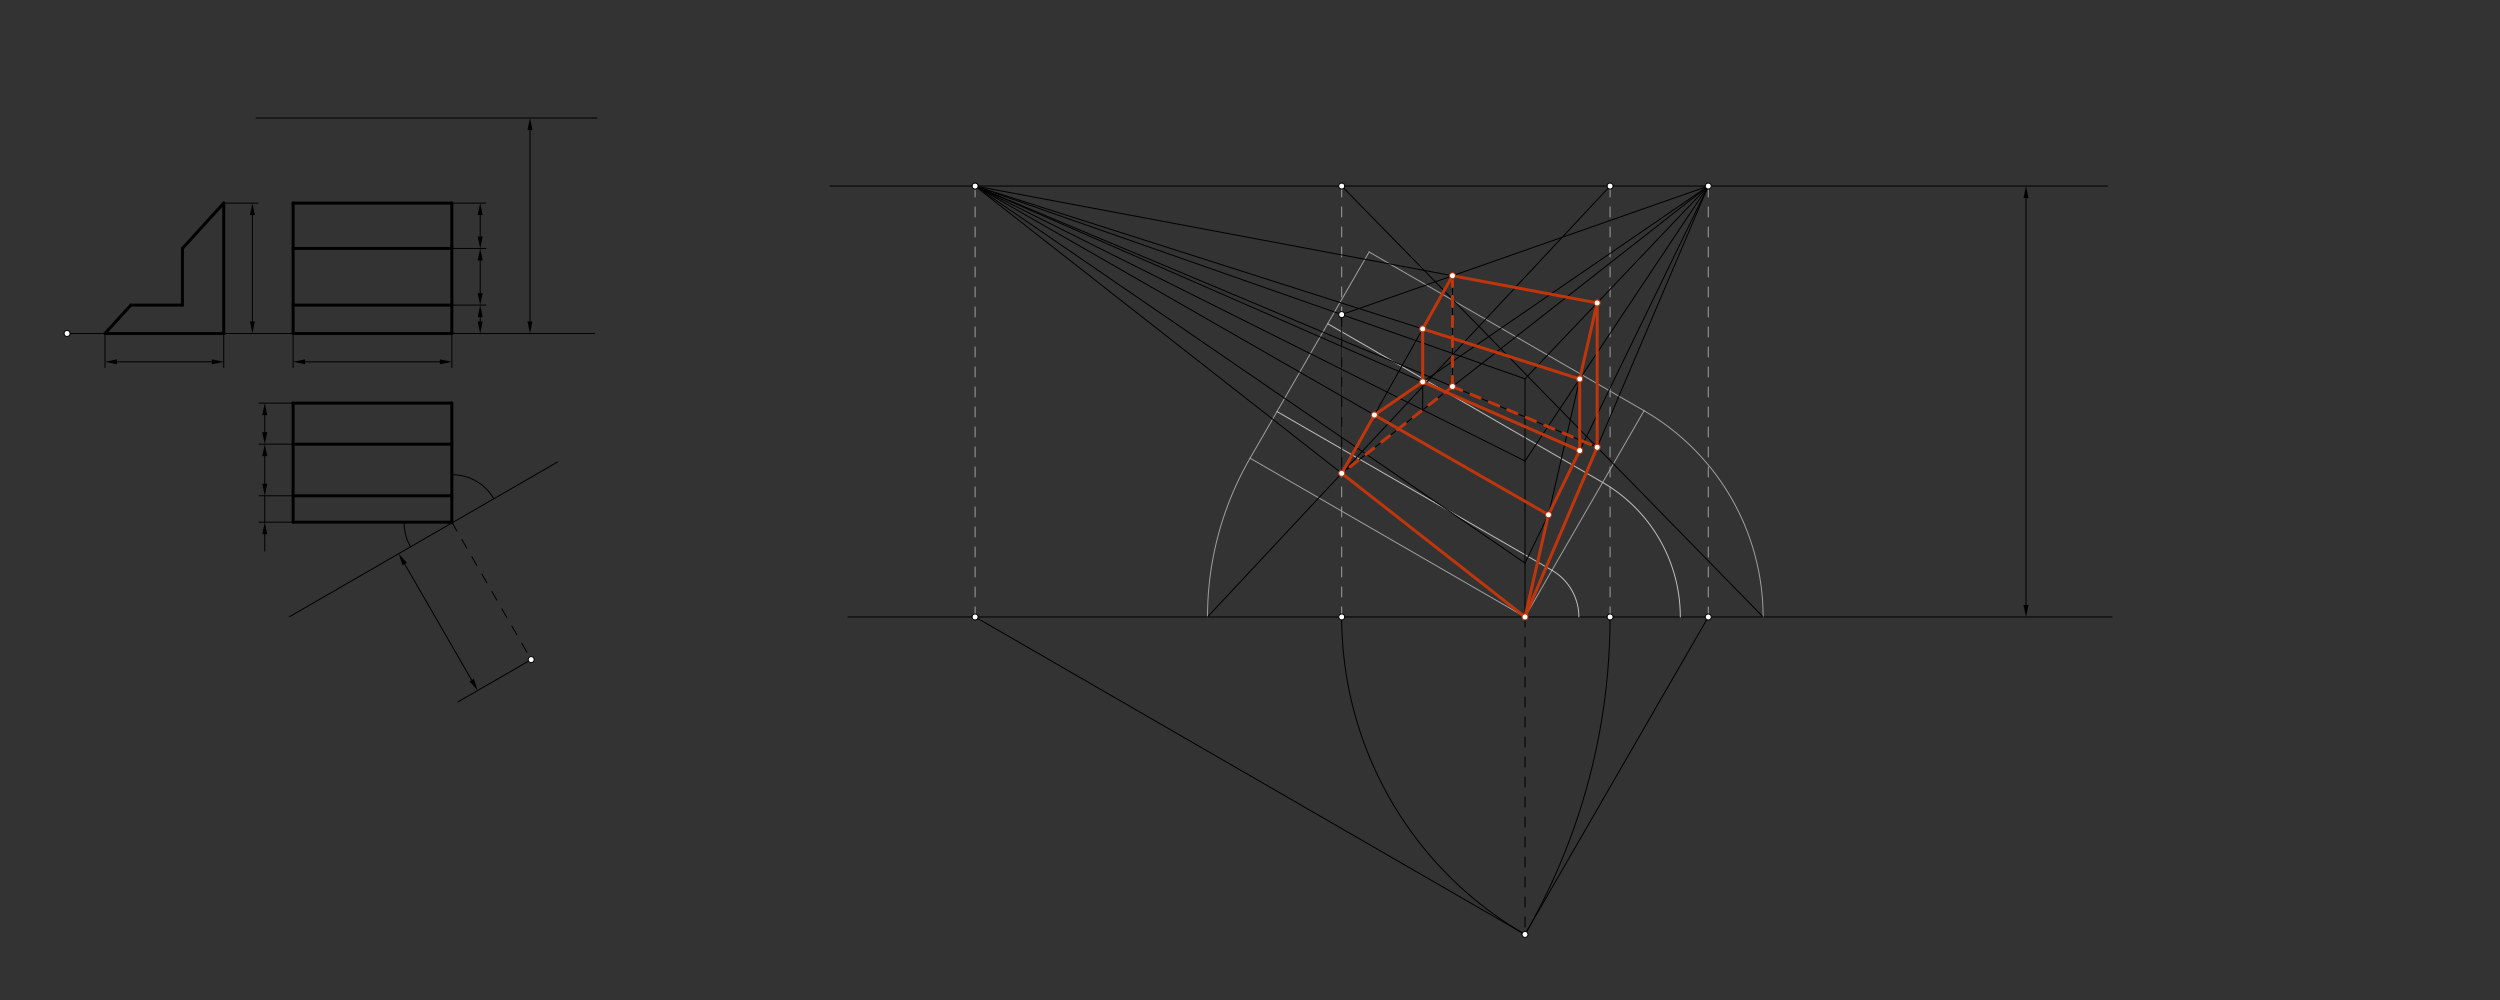 <svg xmlns="http://www.w3.org/2000/svg" class="svg--816" height="100%" preserveAspectRatio="xMidYMid meet" viewBox="0 0 2500 1000" width="100%"><rect x="0" y="0" width="2500" height="1000" fill="#333333" stroke="none"/><defs><marker id="marker-arrow" markerHeight="16" markerUnits="userSpaceOnUse" markerWidth="24" orient="auto-start-reverse" refX="24" refY="4" viewBox="0 0 24 8"><path d="M 0 0 L 24 4 L 0 8 z" stroke="inherit"></path></marker></defs><g class="aux-layer--949"></g><g class="main-layer--75a"><g class="element--733"><line stroke="#000000" stroke-dasharray="none" stroke-linecap="round" stroke-width="1" x1="105" x2="105" y1="333.472" y2="367.488"></line></g><g class="element--733"><line stroke="#000000" stroke-dasharray="none" stroke-linecap="round" stroke-width="1" x1="223.74" x2="223.74" y1="333.472" y2="367.488"></line></g><g class="element--733"><line stroke="#000000" stroke-dasharray="none" stroke-linecap="round" stroke-width="1" x1="530" x2="530" y1="321.472" y2="130.039"></line><path d="M530,333.472 l12,2.5 l0,-5 z" fill="#000000" stroke="#000000" stroke-width="0" transform="rotate(270, 530, 333.472)"></path><path d="M530,118.039 l12,2.5 l0,-5 z" fill="#000000" stroke="#000000" stroke-width="0" transform="rotate(90, 530, 118.039)"></path></g><g class="element--733"><line stroke="#000000" stroke-dasharray="none" stroke-linecap="round" stroke-width="3" x1="105" x2="224.055" y1="333.472" y2="333.472"></line></g><g class="element--733"><line stroke="#000000" stroke-dasharray="none" stroke-linecap="round" stroke-width="1" x1="293.111" x2="293.111" y1="333.472" y2="367.488"></line></g><g class="element--733"><line stroke="#000000" stroke-dasharray="none" stroke-linecap="round" stroke-width="3" x1="293.111" x2="451.851" y1="333.472" y2="333.472"></line></g><g class="element--733"><line stroke="#000000" stroke-dasharray="none" stroke-linecap="round" stroke-width="3" x1="293.111" x2="451.851" y1="403.126" y2="403.126"></line></g><g class="element--733"><line stroke="#000000" stroke-dasharray="none" stroke-linecap="round" stroke-width="3" x1="451.851" x2="451.851" y1="403.126" y2="522.181"></line></g><g class="element--733"><line stroke="#BF360C" stroke-dasharray="none" stroke-linecap="round" stroke-width="1" x1="293.111" x2="293.111" y1="403.126" y2="522.181"></line></g><g class="element--733"><line stroke="#000000" stroke-dasharray="none" stroke-linecap="round" stroke-width="3" x1="293.111" x2="451.851" y1="522.181" y2="522.181"></line></g><g class="element--733"><line stroke="#000000" stroke-dasharray="none" stroke-linecap="round" stroke-width="1" x1="117" x2="211.74" y1="361.819" y2="361.819"></line><path d="M105,361.819 l12,2.5 l0,-5 z" fill="#000000" stroke="#000000" stroke-width="0" transform="rotate(0, 105, 361.819)"></path><path d="M223.74,361.819 l12,2.5 l0,-5 z" fill="#000000" stroke="#000000" stroke-width="0" transform="rotate(180, 223.74, 361.819)"></path></g><g class="element--733"><line stroke="#000000" stroke-dasharray="none" stroke-linecap="round" stroke-width="1" x1="451.851" x2="451.851" y1="333.472" y2="367.488"></line></g><g class="element--733"><line stroke="#000000" stroke-dasharray="none" stroke-linecap="round" stroke-width="1" x1="305.111" x2="439.851" y1="361.819" y2="361.819"></line><path d="M293.111,361.819 l12,2.5 l0,-5 z" fill="#000000" stroke="#000000" stroke-width="0" transform="rotate(360, 293.111, 361.819)"></path><path d="M451.851,361.819 l12,2.5 l0,-5 z" fill="#000000" stroke="#000000" stroke-width="0" transform="rotate(180, 451.851, 361.819)"></path></g><g class="element--733"><line stroke="#000000" stroke-dasharray="none" stroke-linecap="round" stroke-width="1" x1="597.111" x2="256.111" y1="118.039" y2="118.039"></line></g><g class="element--733"><line stroke="#000000" stroke-dasharray="none" stroke-linecap="round" stroke-width="1" x1="557.603" x2="289.602" y1="461.919" y2="616.65"></line></g><g class="element--733"><line stroke="#000000" stroke-dasharray="10" stroke-linecap="round" stroke-width="1" x1="451.851" x2="531.187" y1="522.181" y2="659.595"></line></g><g class="element--733"><line stroke="#000000" stroke-dasharray="none" stroke-linecap="round" stroke-width="1" x1="471.682" x2="404.69" y1="680.093" y2="564.06"></line><path d="M477.682,690.486 l12,2.5 l0,-5 z" fill="#000000" stroke="#000000" stroke-width="0" transform="rotate(240, 477.682, 690.486)"></path><path d="M398.69,553.668 l12,2.5 l0,-5 z" fill="#000000" stroke="#000000" stroke-width="0" transform="rotate(60, 398.69, 553.668)"></path></g><g class="element--733"><line stroke="#000000" stroke-dasharray="none" stroke-linecap="round" stroke-width="1" x1="531.187" x2="457.989" y1="659.595" y2="701.856"></line></g><g class="element--733"><path d="M 493.815 498.747 A 48.059 48.059 0 0 0 452.005 474.719" fill="none" stroke="#000000" stroke-dasharray="none" stroke-linecap="round" stroke-width="1"></path></g><g class="element--733"><path d="M 410.575 546.806 A 48.059 48.059 0 0 1 404.14 522.181" fill="none" stroke="#000000" stroke-dasharray="none" stroke-linecap="round" stroke-width="1"></path></g><g class="element--733"><line stroke="#000000" stroke-dasharray="none" stroke-linecap="round" stroke-width="1" x1="2112" x2="848" y1="616.944" y2="616.944"></line></g><g class="element--733"><line stroke="#000000" stroke-dasharray="none" stroke-linecap="round" stroke-width="1" x1="293.111" x2="259.095" y1="403.126" y2="403.126"></line></g><g class="element--733"><line stroke="#000000" stroke-dasharray="none" stroke-linecap="round" stroke-width="1" x1="293.111" x2="259.095" y1="522.181" y2="522.181"></line></g><g class="element--733"><line stroke="#000000" stroke-dasharray="none" stroke-linecap="round" stroke-width="1" x1="264.765" x2="264.765" y1="534.181" y2="551.104"></line><path d="M264.765,522.181 l12,2.5 l0,-5 z" fill="#000000" stroke="#000000" stroke-width="0" transform="rotate(90, 264.765, 522.181)"></path></g><g class="element--733"><line stroke="#000000" stroke-dasharray="none" stroke-linecap="round" stroke-width="3" x1="293.111" x2="293.111" y1="403.126" y2="522.181"></line></g><g class="element--733"><line stroke="#000000" stroke-dasharray="none" stroke-linecap="round" stroke-width="3" x1="223.74" x2="223.74" y1="333.472" y2="203.079"></line></g><g class="element--733"><line stroke="#000000" stroke-dasharray="none" stroke-linecap="round" stroke-width="3" x1="293.111" x2="293.111" y1="333.472" y2="203.079"></line></g><g class="element--733"><line stroke="#000000" stroke-dasharray="none" stroke-linecap="round" stroke-width="3" x1="451.851" x2="451.851" y1="333.472" y2="203.079"></line></g><g class="element--733"><line stroke="#000000" stroke-dasharray="none" stroke-linecap="round" stroke-width="3" x1="293.111" x2="451.851" y1="203.079" y2="203.079"></line></g><g class="element--733"><line stroke="#000000" stroke-dasharray="none" stroke-linecap="round" stroke-width="3" x1="293.111" x2="451.851" y1="248.433" y2="248.433"></line></g><g class="element--733"><line stroke="#000000" stroke-dasharray="none" stroke-linecap="round" stroke-width="3" x1="293.111" x2="451.851" y1="305.128" y2="305.128"></line></g><g class="element--733"><line stroke="#000000" stroke-dasharray="none" stroke-linecap="round" stroke-width="3" x1="223.74" x2="182.43" y1="203.079" y2="248.443"></line></g><g class="element--733"><line stroke="#000000" stroke-dasharray="none" stroke-linecap="round" stroke-width="3" x1="130.812" x2="105" y1="305.128" y2="333.472"></line></g><g class="element--733"><line stroke="#000000" stroke-dasharray="none" stroke-linecap="round" stroke-width="3" x1="130.812" x2="182.43" y1="305.128" y2="305.128"></line></g><g class="element--733"><line stroke="#000000" stroke-dasharray="none" stroke-linecap="round" stroke-width="3" x1="182.43" x2="182.43" y1="305.128" y2="248.443"></line></g><g class="element--733"><line stroke="#000000" stroke-dasharray="none" stroke-linecap="round" stroke-width="1" x1="252.402" x2="252.402" y1="215.079" y2="321.472"></line><path d="M252.402,203.079 l12,2.5 l0,-5 z" fill="#000000" stroke="#000000" stroke-width="0" transform="rotate(90, 252.402, 203.079)"></path><path d="M252.402,333.472 l12,2.5 l0,-5 z" fill="#000000" stroke="#000000" stroke-width="0" transform="rotate(270, 252.402, 333.472)"></path></g><g class="element--733"><line stroke="#000000" stroke-dasharray="none" stroke-linecap="round" stroke-width="1" x1="451.851" x2="485.867" y1="305.128" y2="305.128"></line></g><g class="element--733"><line stroke="#000000" stroke-dasharray="none" stroke-linecap="round" stroke-width="1" x1="451.851" x2="485.867" y1="248.433" y2="248.433"></line></g><g class="element--733"><line stroke="#000000" stroke-dasharray="none" stroke-linecap="round" stroke-width="1" x1="451.851" x2="485.867" y1="203.079" y2="203.079"></line></g><g class="element--733"><line stroke="#000000" stroke-dasharray="none" stroke-linecap="round" stroke-width="1" x1="480.198" x2="480.198" y1="321.472" y2="317.128"></line><path d="M480.198,333.472 l12,2.5 l0,-5 z" fill="#000000" stroke="#000000" stroke-width="0" transform="rotate(270, 480.198, 333.472)"></path><path d="M480.198,305.128 l12,2.5 l0,-5 z" fill="#000000" stroke="#000000" stroke-width="0" transform="rotate(90, 480.198, 305.128)"></path></g><g class="element--733"><line stroke="#000000" stroke-dasharray="none" stroke-linecap="round" stroke-width="1" x1="480.198" x2="480.198" y1="293.128" y2="260.433"></line><path d="M480.198,305.128 l12,2.5 l0,-5 z" fill="#000000" stroke="#000000" stroke-width="0" transform="rotate(270, 480.198, 305.128)"></path><path d="M480.198,248.433 l12,2.5 l0,-5 z" fill="#000000" stroke="#000000" stroke-width="0" transform="rotate(90, 480.198, 248.433)"></path></g><g class="element--733"><line stroke="#000000" stroke-dasharray="none" stroke-linecap="round" stroke-width="1" x1="480.198" x2="480.198" y1="236.433" y2="215.079"></line><path d="M480.198,248.433 l12,2.5 l0,-5 z" fill="#000000" stroke="#000000" stroke-width="0" transform="rotate(270, 480.198, 248.433)"></path><path d="M480.198,203.079 l12,2.5 l0,-5 z" fill="#000000" stroke="#000000" stroke-width="0" transform="rotate(90, 480.198, 203.079)"></path></g><g class="element--733"><line stroke="#000000" stroke-dasharray="none" stroke-linecap="round" stroke-width="3" x1="293.111" x2="451.851" y1="444.153" y2="444.153"></line></g><g class="element--733"><line stroke="#000000" stroke-dasharray="none" stroke-linecap="round" stroke-width="3" x1="293.111" x2="451.851" y1="495.772" y2="495.772"></line></g><g class="element--733"><line stroke="#000000" stroke-dasharray="none" stroke-linecap="round" stroke-width="1" x1="293.111" x2="259.095" y1="495.772" y2="495.772"></line></g><g class="element--733"><line stroke="#000000" stroke-dasharray="none" stroke-linecap="round" stroke-width="1" x1="293.111" x2="259.095" y1="444.153" y2="444.153"></line></g><g class="element--733"><line stroke="#000000" stroke-dasharray="none" stroke-linecap="round" stroke-width="1" x1="264.765" x2="264.765" y1="495.772" y2="522.181"></line></g><g class="element--733"><line stroke="#000000" stroke-dasharray="none" stroke-linecap="round" stroke-width="1" x1="264.765" x2="264.765" y1="483.772" y2="456.153"></line><path d="M264.765,495.772 l12,2.5 l0,-5 z" fill="#000000" stroke="#000000" stroke-width="0" transform="rotate(270, 264.765, 495.772)"></path><path d="M264.765,444.153 l12,2.5 l0,-5 z" fill="#000000" stroke="#000000" stroke-width="0" transform="rotate(90, 264.765, 444.153)"></path></g><g class="element--733"><line stroke="#000000" stroke-dasharray="none" stroke-linecap="round" stroke-width="1" x1="264.765" x2="264.765" y1="432.153" y2="415.126"></line><path d="M264.765,444.153 l12,2.5 l0,-5 z" fill="#000000" stroke="#000000" stroke-width="0" transform="rotate(270, 264.765, 444.153)"></path><path d="M264.765,403.126 l12,2.5 l0,-5 z" fill="#000000" stroke="#000000" stroke-width="0" transform="rotate(90, 264.765, 403.126)"></path></g><g class="element--733"><line stroke="#000000" stroke-dasharray="none" stroke-linecap="round" stroke-width="1" x1="223.74" x2="258.071" y1="203.079" y2="203.079"></line></g><g class="element--733"><line stroke="#000000" stroke-dasharray="none" stroke-linecap="round" stroke-width="1" x1="67.056" x2="594.556" y1="333.472" y2="333.472"></line></g><g class="element--733"><line stroke="#000000" stroke-dasharray="none" stroke-linecap="round" stroke-width="1" x1="2026" x2="2026" y1="198.078" y2="604.944"></line><path d="M2026,186.078 l12,2.5 l0,-5 z" fill="#000000" stroke="#000000" stroke-width="0" transform="rotate(90, 2026, 186.078)"></path><path d="M2026,616.944 l12,2.5 l0,-5 z" fill="#000000" stroke="#000000" stroke-width="0" transform="rotate(270, 2026, 616.944)"></path></g><g class="element--733"><line stroke="#000000" stroke-dasharray="none" stroke-linecap="round" stroke-width="1" x1="2107.667" x2="830" y1="186.052" y2="186.052"></line></g><g class="element--733"><line stroke="#000000" stroke-dasharray="10" stroke-linecap="round" stroke-width="1" x1="1525" x2="1525" y1="616.944" y2="934.425"></line></g><g class="element--733"><line stroke="#9E9E9E" stroke-dasharray="none" stroke-linecap="round" stroke-width="1" x1="1525" x2="1644.055" y1="616.944" y2="410.735"></line></g><g class="element--733"><line stroke="#9E9E9E" stroke-dasharray="none" stroke-linecap="round" stroke-width="1" x1="1525" x2="1250.054" y1="616.944" y2="458.204"></line></g><g class="element--733"><line stroke="#9E9E9E" stroke-dasharray="none" stroke-linecap="round" stroke-width="1" x1="1644.055" x2="1369.109" y1="410.735" y2="251.995"></line></g><g class="element--733"><line stroke="#9E9E9E" stroke-dasharray="none" stroke-linecap="round" stroke-width="1" x1="1369.109" x2="1250.054" y1="251.995" y2="458.204"></line></g><g class="element--733"><line stroke="#BDBDBD" stroke-dasharray="none" stroke-linecap="round" stroke-width="1" x1="1551.929" x2="1276.983" y1="570.302" y2="411.562"></line></g><g class="element--733"><line stroke="#BDBDBD" stroke-dasharray="none" stroke-linecap="round" stroke-width="1" x1="1602.65" x2="1327.704" y1="482.451" y2="323.71"></line></g><g class="element--733"><line stroke="#000000" stroke-dasharray="none" stroke-linecap="round" stroke-width="1" x1="1525" x2="973.36" y1="934.425" y2="615.935"></line></g><g class="element--733"><line stroke="#000000" stroke-dasharray="none" stroke-linecap="round" stroke-width="1" x1="1525" x2="1708.279" y1="934.425" y2="616.977"></line></g><g class="element--733"><line stroke="#9E9E9E" stroke-dasharray="10" stroke-linecap="round" stroke-width="1" x1="975.108" x2="975.108" y1="616.944" y2="186.052"></line></g><g class="element--733"><line stroke="#9E9E9E" stroke-dasharray="10" stroke-linecap="round" stroke-width="1" x1="1708.279" x2="1708.279" y1="616.977" y2="186.052"></line></g><g class="element--733"><path d="M 1525 934.425 A 366.585 366.585 0 0 1 1341.693 616.944" fill="none" stroke="#000000" stroke-dasharray="none" stroke-linecap="round" stroke-width="1"></path></g><g class="element--733"><path d="M 1525 934.425 A 634.961 634.961 0 0 0 1610.069 616.944" fill="none" stroke="#000000" stroke-dasharray="none" stroke-linecap="round" stroke-width="1"></path></g><g class="element--733"><line stroke="#9E9E9E" stroke-dasharray="10" stroke-linecap="round" stroke-width="1" x1="1341.693" x2="1341.693" y1="616.944" y2="186.052"></line></g><g class="element--733"><line stroke="#9E9E9E" stroke-dasharray="10" stroke-linecap="round" stroke-width="1" x1="1610.069" x2="1610.069" y1="616.944" y2="186.052"></line></g><g class="element--733"><path d="M 1644.055 410.735 A 238.11 238.11 0 0 1 1763.11 616.944" fill="none" stroke="#9E9E9E" stroke-dasharray="none" stroke-linecap="round" stroke-width="1"></path></g><g class="element--733"><path d="M 1602.65 482.451 A 155.3 155.3 0 0 1 1680.3 616.944" fill="none" stroke="#BDBDBD" stroke-dasharray="none" stroke-linecap="round" stroke-width="1"></path></g><g class="element--733"><path d="M 1551.929 570.302 A 53.858 53.858 0 0 1 1578.858 616.944" fill="none" stroke="#BDBDBD" stroke-dasharray="none" stroke-linecap="round" stroke-width="1"></path></g><g class="element--733"><path d="M 1250.054 458.204 A 317.48 317.48 0 0 0 1207.52 616.944" fill="none" stroke="#9E9E9E" stroke-dasharray="none" stroke-linecap="round" stroke-width="1"></path></g><g class="element--733"><line stroke="#000000" stroke-dasharray="none" stroke-linecap="round" stroke-width="1" x1="1525" x2="1708.279" y1="616.944" y2="186.052"></line></g><g class="element--733"><line stroke="#000000" stroke-dasharray="none" stroke-linecap="round" stroke-width="1" x1="1525" x2="975.108" y1="616.944" y2="186.052"></line></g><g class="element--733"><line stroke="#000000" stroke-dasharray="none" stroke-linecap="round" stroke-width="1" x1="1763.11" x2="1341.693" y1="616.944" y2="186.052"></line></g><g class="element--733"><line stroke="#000000" stroke-dasharray="none" stroke-linecap="round" stroke-width="1" x1="1597.169" x2="975.108" y1="447.272" y2="186.052"></line></g><g class="element--733"><line stroke="#000000" stroke-dasharray="none" stroke-linecap="round" stroke-width="1" x1="1207.52" x2="1610.069" y1="616.944" y2="186.052"></line></g><g class="element--733"><line stroke="#000000" stroke-dasharray="none" stroke-linecap="round" stroke-width="1" x1="1341.703" x2="1708.279" y1="473.314" y2="186.052"></line></g><g class="element--733"><line stroke="#000000" stroke-dasharray="none" stroke-linecap="round" stroke-width="1" x1="1525" x2="1525" y1="616.944" y2="563.086"></line></g><g class="element--733"><line stroke="#000000" stroke-dasharray="none" stroke-linecap="round" stroke-width="1" x1="1525" x2="1525" y1="563.086" y2="461.039"></line></g><g class="element--733"><line stroke="#000000" stroke-dasharray="none" stroke-linecap="round" stroke-width="1" x1="1525" x2="1525" y1="461.039" y2="378.834"></line></g><g class="element--733"><line stroke="#000000" stroke-dasharray="none" stroke-linecap="round" stroke-width="1" x1="1525" x2="1708.279" y1="378.834" y2="186.052"></line></g><g class="element--733"><line stroke="#000000" stroke-dasharray="none" stroke-linecap="round" stroke-width="1" x1="1525" x2="975.108" y1="378.834" y2="186.052"></line></g><g class="element--733"><line stroke="#000000" stroke-dasharray="none" stroke-linecap="round" stroke-width="1" x1="1341.703" x2="1341.703" y1="473.314" y2="314.57"></line></g><g class="element--733"><line stroke="#000000" stroke-dasharray="none" stroke-linecap="round" stroke-width="1" x1="1341.703" x2="1708.279" y1="314.573" y2="186.052"></line></g><g class="element--733"><line stroke="#000000" stroke-dasharray="none" stroke-linecap="round" stroke-width="1" x1="1597.169" x2="1597.169" y1="447.272" y2="301.884"></line></g><g class="element--733"><line stroke="#000000" stroke-dasharray="none" stroke-linecap="round" stroke-width="1" x1="1597.169" x2="975.108" y1="302.923" y2="186.052"></line></g><g class="element--733"><line stroke="#000000" stroke-dasharray="none" stroke-linecap="round" stroke-width="1" x1="1452.473" x2="1452.473" y1="386.51" y2="275.738"></line></g><g class="element--733"><line stroke="#000000" stroke-dasharray="none" stroke-linecap="round" stroke-width="1" x1="1525" x2="975.108" y1="563.086" y2="186.052"></line></g><g class="element--733"><line stroke="#000000" stroke-dasharray="none" stroke-linecap="round" stroke-width="1" x1="1525" x2="1708.279" y1="563.086" y2="186.052"></line></g><g class="element--733"><line stroke="#000000" stroke-dasharray="none" stroke-linecap="round" stroke-width="1" x1="1525" x2="1708.279" y1="461.039" y2="186.052"></line></g><g class="element--733"><line stroke="#000000" stroke-dasharray="none" stroke-linecap="round" stroke-width="1" x1="1525" x2="975.108" y1="461.039" y2="186.052"></line></g><g class="element--733"><line stroke="#000000" stroke-dasharray="none" stroke-linecap="round" stroke-width="1" x1="1597.169" x2="1525" y1="302.923" y2="616.944"></line></g><g class="element--733"><line stroke="#000000" stroke-dasharray="none" stroke-linecap="round" stroke-width="1" x1="1452.473" x2="1341.703" y1="275.738" y2="473.314"></line></g><g class="element--733"><line stroke="#000000" stroke-dasharray="none" stroke-linecap="round" stroke-width="1" x1="1579.688" x2="975.108" y1="378.986" y2="186.052"></line></g><g class="element--733"><line stroke="#000000" stroke-dasharray="none" stroke-linecap="round" stroke-width="1" x1="1548.478" x2="975.108" y1="514.789" y2="186.052"></line></g><g class="element--733"><line stroke="#000000" stroke-dasharray="none" stroke-linecap="round" stroke-width="1" x1="1579.688" x2="1579.688" y1="378.986" y2="451.9"></line></g><g class="element--733"><line stroke="#000000" stroke-dasharray="none" stroke-linecap="round" stroke-width="1" x1="1579.688" x2="975.108" y1="450.583" y2="186.052"></line></g><g class="element--733"><line stroke="#000000" stroke-dasharray="none" stroke-linecap="round" stroke-width="1" x1="1422.678" x2="1422.678" y1="328.881" y2="409.866"></line></g><g class="element--733"><line stroke="#000000" stroke-dasharray="none" stroke-linecap="round" stroke-width="1" x1="1374.404" x2="1708.279" y1="414.985" y2="186.052"></line></g><g class="element--733"><line stroke="#BF360C" stroke-dasharray="none" stroke-linecap="round" stroke-width="3" x1="1341.703" x2="1525" y1="473.314" y2="616.944"></line></g><g class="element--733"><line stroke="#BF360C" stroke-dasharray="none" stroke-linecap="round" stroke-width="3" x1="1525" x2="1548.478" y1="616.944" y2="514.789"></line></g><g class="element--733"><line stroke="#BF360C" stroke-dasharray="none" stroke-linecap="round" stroke-width="3" x1="1548.478" x2="1374.404" y1="514.789" y2="414.985"></line></g><g class="element--733"><line stroke="#BF360C" stroke-dasharray="none" stroke-linecap="round" stroke-width="3" x1="1374.404" x2="1341.703" y1="414.985" y2="473.314"></line></g><g class="element--733"><line stroke="#BF360C" stroke-dasharray="none" stroke-linecap="round" stroke-width="3" x1="1374.404" x2="1422.678" y1="414.985" y2="381.884"></line></g><g class="element--733"><line stroke="#BF360C" stroke-dasharray="none" stroke-linecap="round" stroke-width="3" x1="1579.688" x2="1548.478" y1="450.583" y2="514.789"></line></g><g class="element--733"><line stroke="#BF360C" stroke-dasharray="none" stroke-linecap="round" stroke-width="3" x1="1422.678" x2="1579.688" y1="328.881" y2="378.986"></line></g><g class="element--733"><line stroke="#BF360C" stroke-dasharray="none" stroke-linecap="round" stroke-width="3" x1="1579.688" x2="1579.688" y1="378.986" y2="450.583"></line></g><g class="element--733"><line stroke="#BF360C" stroke-dasharray="none" stroke-linecap="round" stroke-width="3" x1="1525" x2="1597.169" y1="616.944" y2="447.272"></line></g><g class="element--733"><line stroke="#BF360C" stroke-dasharray="none" stroke-linecap="round" stroke-width="3" x1="1597.169" x2="1597.169" y1="447.272" y2="302.923"></line></g><g class="element--733"><line stroke="#BF360C" stroke-dasharray="none" stroke-linecap="round" stroke-width="3" x1="1597.169" x2="1579.688" y1="302.923" y2="378.986"></line></g><g class="element--733"><line stroke="#BF360C" stroke-dasharray="none" stroke-linecap="round" stroke-width="3" x1="1422.678" x2="1452.473" y1="328.881" y2="275.738"></line></g><g class="element--733"><line stroke="#BF360C" stroke-dasharray="none" stroke-linecap="round" stroke-width="3" x1="1452.473" x2="1597.169" y1="275.738" y2="302.923"></line></g><g class="element--733"><line stroke="#BF360C" stroke-dasharray="none" stroke-linecap="round" stroke-width="3" x1="1422.678" x2="1422.678" y1="381.884" y2="328.881"></line></g><g class="element--733"><line stroke="#BF360C" stroke-dasharray="none" stroke-linecap="round" stroke-width="3" x1="1422.678" x2="1579.688" y1="381.884" y2="450.583"></line></g><g class="element--733"><line stroke="#BF360C" stroke-dasharray="10" stroke-linecap="round" stroke-width="3" x1="1452.473" x2="1452.473" y1="386.51" y2="275.738"></line></g><g class="element--733"><line stroke="#BF360C" stroke-dasharray="10" stroke-linecap="round" stroke-width="3" x1="1452.473" x2="1341.703" y1="386.51" y2="473.314"></line></g><g class="element--733"><line stroke="#BF360C" stroke-dasharray="10" stroke-linecap="round" stroke-width="3" x1="1452.473" x2="1597.169" y1="386.51" y2="447.272"></line></g><g class="element--733"><circle cx="531.187" cy="659.595" r="3" stroke="#000000" stroke-width="1" fill="#ffffff"></circle>}</g><g class="element--733"><circle cx="67.056" cy="333.472" r="3" stroke="#000000" stroke-width="1" fill="#ffffff"></circle>}</g><g class="element--733"><circle cx="1525" cy="616.944" r="3" stroke="#BF360C" stroke-width="1" fill="#ffffff"></circle>}</g><g class="element--733"><circle cx="1525" cy="934.425" r="3" stroke="#000000" stroke-width="1" fill="#ffffff"></circle>}</g><g class="element--733"><circle cx="975.108" cy="616.944" r="3" stroke="#000000" stroke-width="1" fill="#ffffff"></circle>}</g><g class="element--733"><circle cx="1708.279" cy="616.977" r="3" stroke="#000000" stroke-width="1" fill="#ffffff"></circle>}</g><g class="element--733"><circle cx="1708.279" cy="186.052" r="3" stroke="#000000" stroke-width="1" fill="#ffffff"></circle>}</g><g class="element--733"><circle cx="975.108" cy="186.052" r="3" stroke="#000000" stroke-width="1" fill="#ffffff"></circle>}</g><g class="element--733"><circle cx="975.108" cy="186.052" r="3" stroke="#000000" stroke-width="1" fill="#ffffff"></circle>}</g><g class="element--733"><circle cx="1341.693" cy="616.944" r="3" stroke="#000000" stroke-width="1" fill="#ffffff"></circle>}</g><g class="element--733"><circle cx="1610.069" cy="616.944" r="3" stroke="#000000" stroke-width="1" fill="#ffffff"></circle>}</g><g class="element--733"><circle cx="1341.693" cy="186.052" r="3" stroke="#000000" stroke-width="1" fill="#ffffff"></circle>}</g><g class="element--733"><circle cx="1610.069" cy="186.052" r="3" stroke="#000000" stroke-width="1" fill="#ffffff"></circle>}</g><g class="element--733"><circle cx="1341.703" cy="473.314" r="3" stroke="#BF360C" stroke-width="1" fill="#ffffff"></circle>}</g><g class="element--733"><circle cx="1452.473" cy="386.51" r="3" stroke="#BF360C" stroke-width="1" fill="#ffffff"></circle>}</g><g class="element--733"><circle cx="1597.169" cy="447.272" r="3" stroke="#BF360C" stroke-width="1" fill="#ffffff"></circle>}</g><g class="element--733"><circle cx="1341.703" cy="314.573" r="3" stroke="#000000" stroke-width="1" fill="#ffffff"></circle>}</g><g class="element--733"><circle cx="1597.169" cy="302.923" r="3" stroke="#BF360C" stroke-width="1" fill="#ffffff"></circle>}</g><g class="element--733"><circle cx="1452.473" cy="275.738" r="3" stroke="#000000" stroke-width="1" fill="#ffffff"></circle>}</g><g class="element--733"><circle cx="1452.473" cy="275.738" r="3" stroke="#BF360C" stroke-width="1" fill="#ffffff"></circle>}</g><g class="element--733"><circle cx="1548.478" cy="514.789" r="3" stroke="#000000" stroke-width="1" fill="#ffffff"></circle>}</g><g class="element--733"><circle cx="1579.688" cy="378.986" r="3" stroke="#BF360C" stroke-width="1" fill="#ffffff"></circle>}</g><g class="element--733"><circle cx="1548.478" cy="514.789" r="3" stroke="#BF360C" stroke-width="1" fill="#ffffff"></circle>}</g><g class="element--733"><circle cx="1422.678" cy="328.881" r="3" stroke="#BF360C" stroke-width="1" fill="#ffffff"></circle>}</g><g class="element--733"><circle cx="1579.688" cy="450.583" r="3" stroke="#BF360C" stroke-width="1" fill="#ffffff"></circle>}</g><g class="element--733"><circle cx="1422.678" cy="381.884" r="3" stroke="#BF360C" stroke-width="1" fill="#ffffff"></circle>}</g><g class="element--733"><circle cx="1374.404" cy="414.985" r="3" stroke="#BF360C" stroke-width="1" fill="#ffffff"></circle>}</g></g><g class="snaps-layer--ac6"></g><g class="temp-layer--52d"></g></svg>